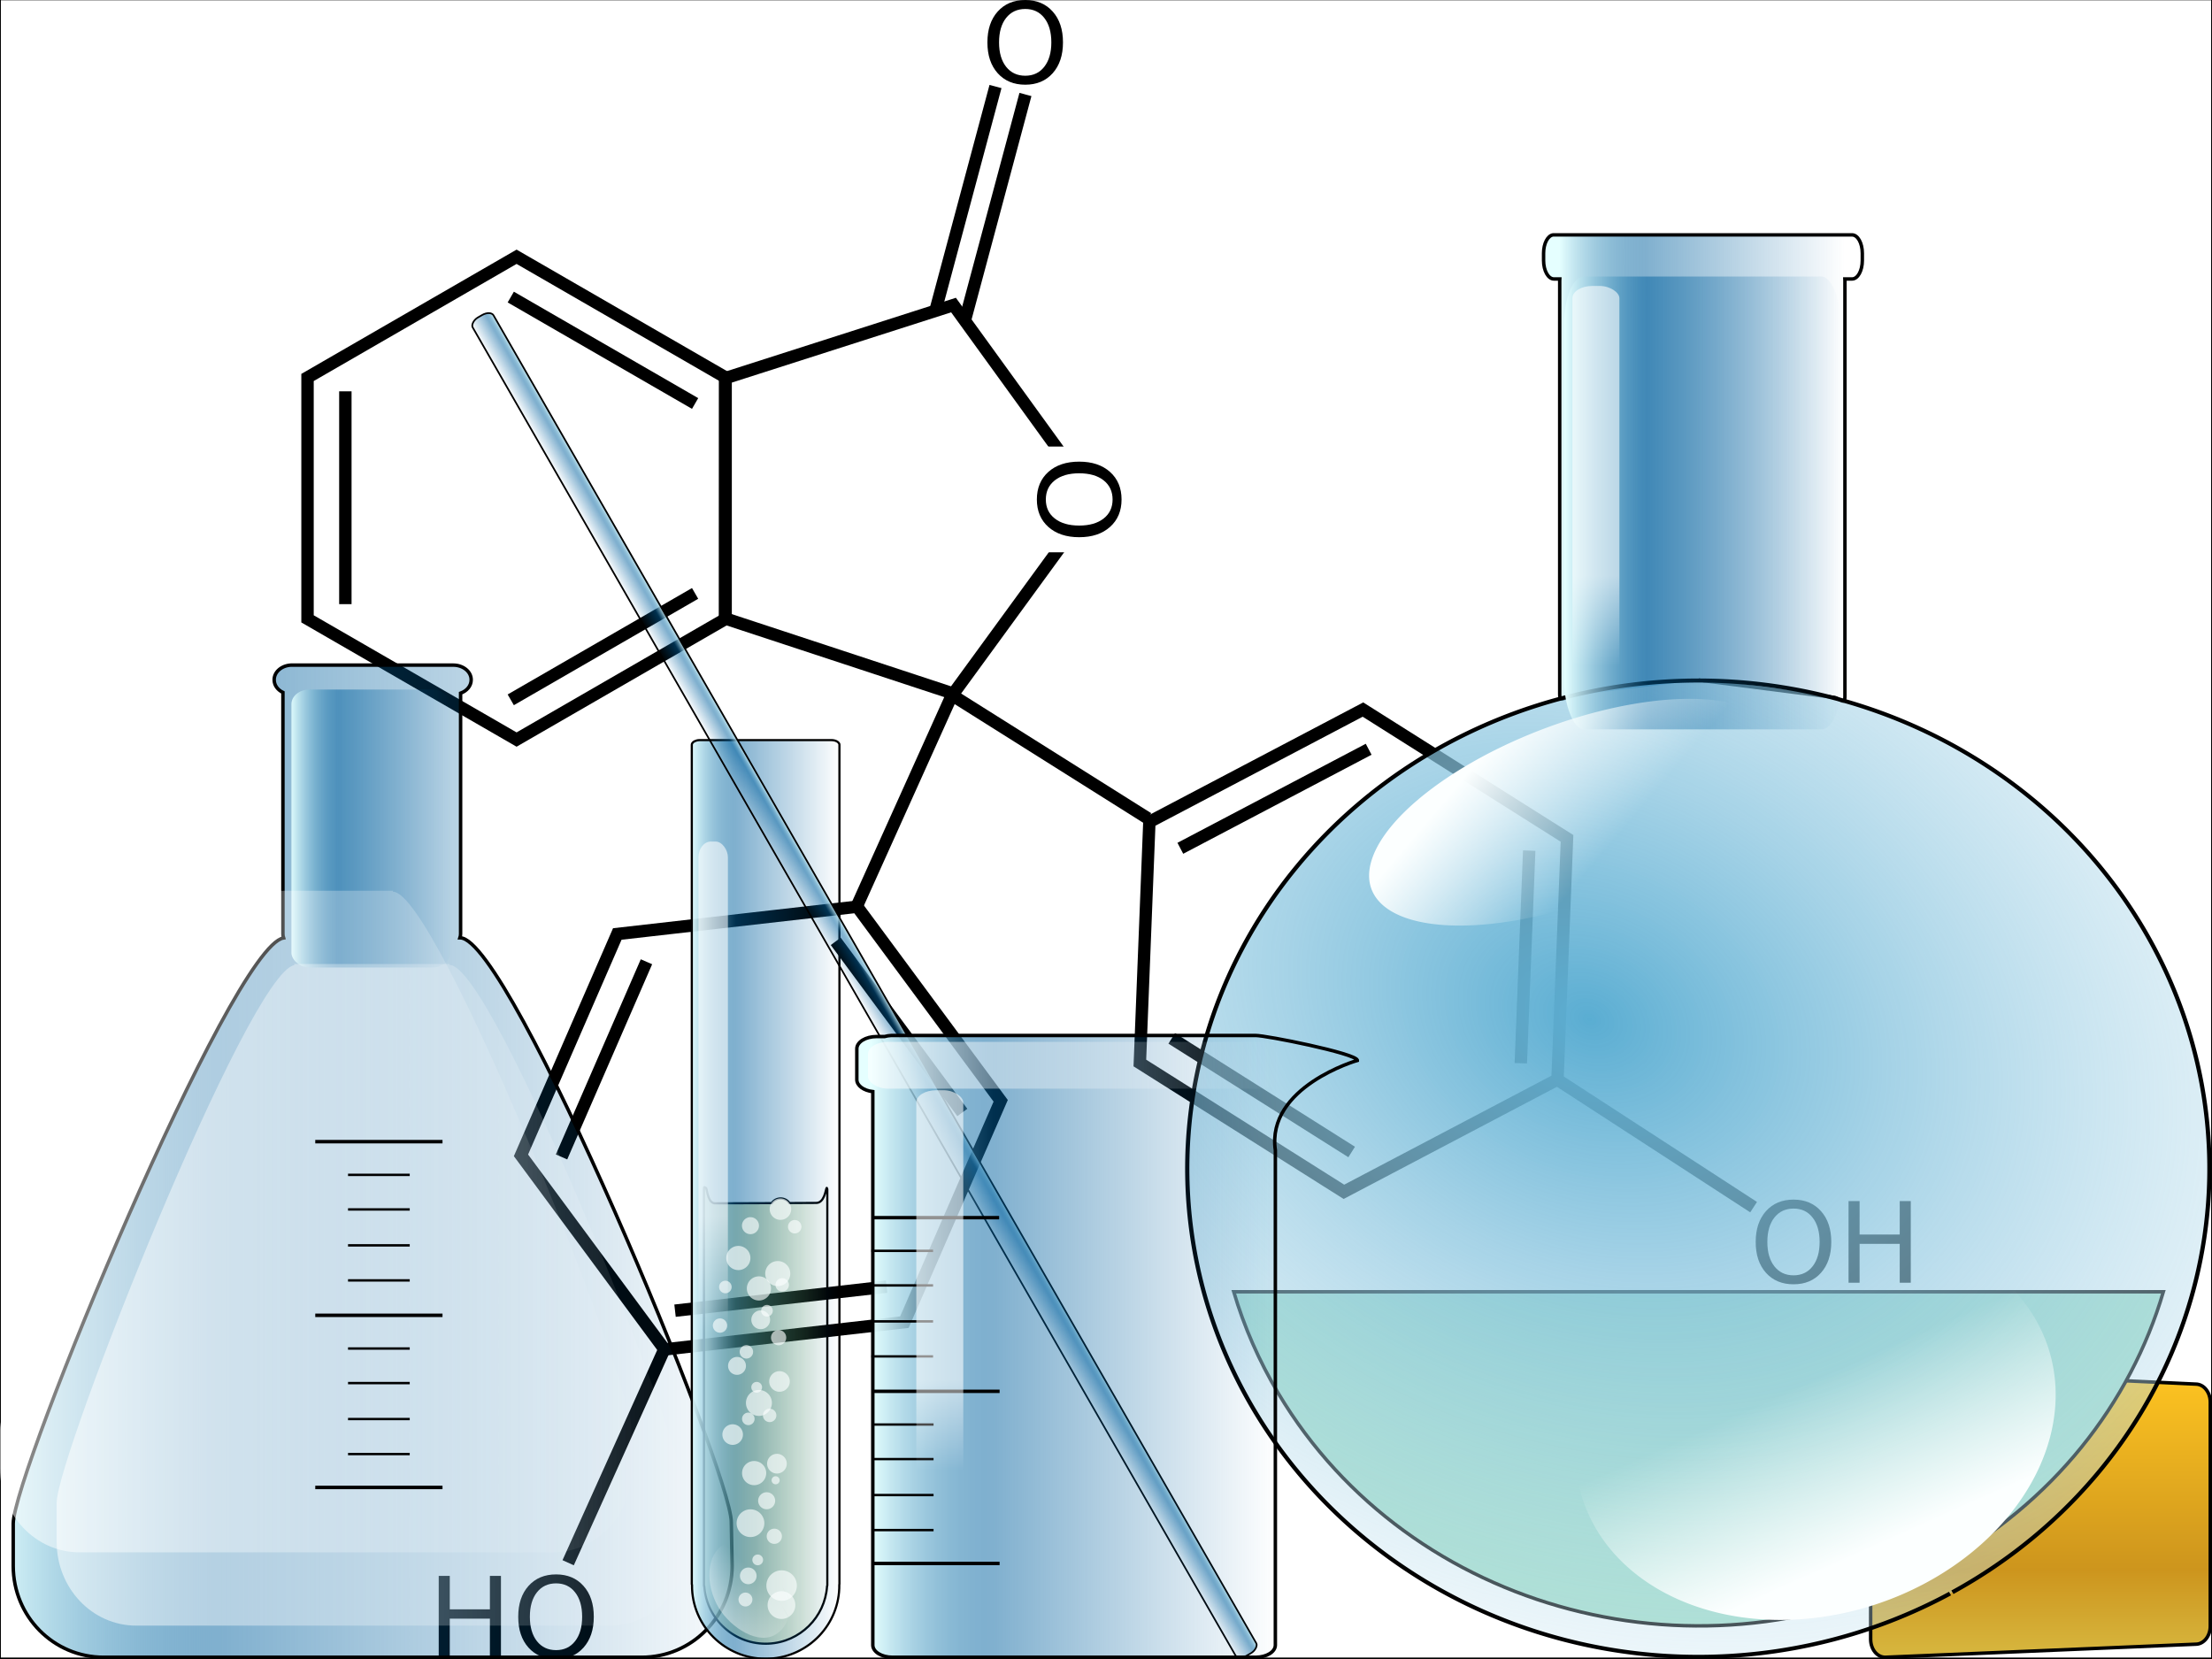 <?xml version="1.0" encoding="UTF-8" standalone="no"?>
<!-- Created with Inkscape (http://www.inkscape.org/) -->
<svg
   xmlns:dc="http://purl.org/dc/elements/1.1/"
   xmlns:cc="http://web.resource.org/cc/"
   xmlns:rdf="http://www.w3.org/1999/02/22-rdf-syntax-ns#"
   xmlns:svg="http://www.w3.org/2000/svg"
   xmlns="http://www.w3.org/2000/svg"
   xmlns:xlink="http://www.w3.org/1999/xlink"
   xmlns:sodipodi="http://sodipodi.sourceforge.net/DTD/sodipodi-0.dtd"
   xmlns:inkscape="http://www.inkscape.org/namespaces/inkscape"
   width="640px"
   height="480px"
   id="svg2174"
   sodipodi:version="0.32"
   inkscape:version="0.44.1"
   sodipodi:docbase="/home/william/Desktop"
   sodipodi:docname="lab-logo.svg">
  <rect width="100%" height="100%" fill="#333333" stroke="none"/>
  <defs
     id="defs2176">
    <linearGradient
       inkscape:collect="always"
       xlink:href="#linearGradient2235"
       id="linearGradient2548"
       gradientUnits="userSpaceOnUse"
       gradientTransform="matrix(1.356,0,0,0.176,-347.494,549.089)"
       x1="190.6"
       y1="398.425"
       x2="217.394"
       y2="397.242" />
    <linearGradient
       inkscape:collect="always"
       xlink:href="#linearGradient2235"
       id="linearGradient2546"
       gradientUnits="userSpaceOnUse"
       gradientTransform="matrix(1.071,0,0,1,-22.135,4)"
       x1="197.61"
       y1="398.015"
       x2="198.11"
       y2="452.05" />
    <linearGradient
       inkscape:collect="always"
       xlink:href="#linearGradient2188"
       id="linearGradient2544"
       gradientUnits="userSpaceOnUse"
       x1="186.526"
       y1="394.206"
       x2="255.662"
       y2="394.206" />
    <linearGradient
       id="linearGradient2205">
      <stop
         style="stop-color:#fdffc2;stop-opacity:0.583;"
         offset="0"
         id="stop2207" />
      <stop
         id="stop2213"
         offset="0.415"
         style="stop-color:#babf2d;stop-opacity:0.323;" />
      <stop
         style="stop-color:#e5ef07;stop-opacity:0;"
         offset="1"
         id="stop2209" />
    </linearGradient>
    <linearGradient
       inkscape:collect="always"
       xlink:href="#linearGradient2205"
       id="linearGradient2542"
       gradientUnits="userSpaceOnUse"
       x1="192.124"
       y1="493.876"
       x2="250.063"
       y2="493.876" />
    <linearGradient
       inkscape:collect="always"
       xlink:href="#linearGradient2235"
       id="linearGradient3366"
       gradientUnits="userSpaceOnUse"
       x1="79.735"
       y1="511.02"
       x2="199.959"
       y2="511.02"
       gradientTransform="translate(-22.188,1.585)" />
    <linearGradient
       inkscape:collect="always"
       xlink:href="#linearGradient2235"
       id="linearGradient3369"
       gradientUnits="userSpaceOnUse"
       gradientTransform="matrix(1.071,0,0,0.485,-140.213,410.64)"
       x1="197.61"
       y1="398.015"
       x2="198.11"
       y2="452.05" />
    <linearGradient
       inkscape:collect="always"
       xlink:href="#linearGradient2188"
       id="linearGradient3384"
       gradientUnits="userSpaceOnUse"
       gradientTransform="translate(-375.617,-131.545)"
       x1="434.55"
       y1="725.48"
       x2="552.039"
       y2="725.48" />
    <linearGradient
       id="linearGradient3471">
      <stop
         style="stop-color:#d7b73f;stop-opacity:1;"
         offset="0"
         id="stop3473" />
      <stop
         id="stop3479"
         offset="0.302"
         style="stop-color:#cd951d;stop-opacity:1;" />
      <stop
         style="stop-color:#ffc521;stop-opacity:1;"
         offset="1"
         id="stop3475" />
    </linearGradient>
    <linearGradient
       inkscape:collect="always"
       xlink:href="#linearGradient3471"
       id="linearGradient3482"
       gradientUnits="userSpaceOnUse"
       x1="461.201"
       y1="567.388"
       x2="543.615"
       y2="567.388"
       gradientTransform="matrix(0,-1.011,1,0,22.981,945.595)" />
    <linearGradient
       inkscape:collect="always"
       xlink:href="#linearGradient2188"
       id="linearGradient2696"
       gradientUnits="userSpaceOnUse"
       gradientTransform="matrix(1,0,0,1.49,0.356,-331.406)"
       x1="295.532"
       y1="498.369"
       x2="307.69"
       y2="498.369" />
    <linearGradient
       inkscape:collect="always"
       xlink:href="#linearGradient2235"
       id="linearGradient2694"
       gradientUnits="userSpaceOnUse"
       gradientTransform="matrix(0.312,0,0,1.035,236.011,364.92)"
       x1="197.61"
       y1="398.015"
       x2="198.11"
       y2="452.05" />
    <linearGradient
       inkscape:collect="always"
       xlink:href="#linearGradient2281"
       id="linearGradient2692"
       gradientUnits="userSpaceOnUse"
       x1="295.232"
       y1="929.975"
       x2="326.811"
       y2="929.975" />
    <linearGradient
       inkscape:collect="always"
       xlink:href="#linearGradient2188"
       id="linearGradient2318"
       x1="43.877"
       y1="511.125"
       x2="59.141"
       y2="511.125"
       gradientUnits="userSpaceOnUse"
       gradientTransform="matrix(0.488,5.880978e-8,-5.880978e-8,0.488,-150.614,166.4)" />
    <linearGradient
       inkscape:collect="always"
       xlink:href="#linearGradient2235"
       id="linearGradient3363"
       gradientUnits="userSpaceOnUse"
       gradientTransform="matrix(0.883,0,0,0.797,-21.947,172.414)"
       x1="427.418"
       y1="856.629"
       x2="650.302"
       y2="856.629" />
    <linearGradient
       inkscape:collect="always"
       xlink:href="#linearGradient2235"
       id="linearGradient3359"
       gradientUnits="userSpaceOnUse"
       gradientTransform="matrix(0.883,0,0,0.797,-5.557,193.611)"
       x1="427.418"
       y1="856.629"
       x2="650.302"
       y2="856.629" />
    <linearGradient
       inkscape:collect="always"
       xlink:href="#linearGradient2188"
       id="linearGradient3339"
       x1="446.5"
       y1="742.156"
       x2="493.5"
       y2="742.156"
       gradientUnits="userSpaceOnUse" />
    <linearGradient
       inkscape:collect="always"
       xlink:href="#linearGradient2188"
       id="linearGradient3304"
       gradientUnits="userSpaceOnUse"
       x1="427.418"
       y1="856.629"
       x2="650.302"
       y2="856.629"
       gradientTransform="matrix(1.005,0,0,0.868,-70.906,133.453)" />
    <linearGradient
       inkscape:collect="always"
       xlink:href="#linearGradient2281"
       id="linearGradient2532"
       gradientUnits="userSpaceOnUse"
       x1="604.763"
       y1="550.665"
       x2="599.245"
       y2="499.387" />
    <linearGradient
       id="linearGradient2235">
      <stop
         style="stop-color:#ffffff;stop-opacity:0.573;"
         offset="0"
         id="stop2237" />
      <stop
         style="stop-color:#ffffff;stop-opacity:0;"
         offset="1"
         id="stop2239" />
    </linearGradient>
    <linearGradient
       inkscape:collect="always"
       xlink:href="#linearGradient2235"
       id="linearGradient2530"
       gradientUnits="userSpaceOnUse"
       gradientTransform="matrix(1.071,0,0,0.485,268.098,68.922)"
       x1="197.61"
       y1="398.015"
       x2="198.11"
       y2="452.05" />
    <linearGradient
       id="linearGradient2281">
      <stop
         style="stop-color:#fcffff;stop-opacity:1;"
         offset="0"
         id="stop2283" />
      <stop
         style="stop-color:#fcffff;stop-opacity:0;"
         offset="1"
         id="stop2285" />
    </linearGradient>
    <linearGradient
       inkscape:collect="always"
       xlink:href="#linearGradient2281"
       id="linearGradient2528"
       gradientUnits="userSpaceOnUse"
       x1="454.785"
       y1="346.696"
       x2="476.51"
       y2="386.109" />
    <linearGradient
       inkscape:collect="always"
       xlink:href="#linearGradient2188"
       id="linearGradient2526"
       gradientUnits="userSpaceOnUse"
       gradientTransform="matrix(1,0,0,3.92,0,-899.927)"
       x1="477.924"
       y1="291.026"
       x2="558.135"
       y2="291.026" />
    <linearGradient
       id="linearGradient2275">
      <stop
         style="stop-color:#5aadd2;stop-opacity:1;"
         offset="0"
         id="stop2277" />
      <stop
         style="stop-color:#fcffff;stop-opacity:0;"
         offset="1"
         id="stop2279" />
    </linearGradient>
    <radialGradient
       inkscape:collect="always"
       xlink:href="#linearGradient2275"
       id="radialGradient2524"
       gradientUnits="userSpaceOnUse"
       gradientTransform="matrix(2.034,1.114,-0.891,1.626,-198.296,-814.793)"
       cx="516.527"
       cy="374.528"
       fx="516.527"
       fy="374.528"
       r="121.126" />
    <linearGradient
       id="linearGradient2188">
      <stop
         style="stop-color:#e5ffff;stop-opacity:1;"
         offset="0"
         id="stop2190" />
      <stop
         id="stop2196"
         offset="0.302"
         style="stop-color:#00609e;stop-opacity:0.498;" />
      <stop
         style="stop-color:#00609e;stop-opacity:0;"
         offset="1"
         id="stop2192" />
    </linearGradient>
    <linearGradient
       inkscape:collect="always"
       xlink:href="#linearGradient2188"
       id="linearGradient2522"
       gradientUnits="userSpaceOnUse"
       gradientTransform="matrix(0.548,0,0,0.732,235.176,43.719)"
       x1="440.597"
       y1="267.053"
       x2="591.161"
       y2="267.053" />
  </defs>
  <sodipodi:namedview
     id="base"
     pagecolor="#ffffff"
     bordercolor="#666666"
     borderopacity="1.0"
     inkscape:pageopacity="0.0"
     inkscape:pageshadow="2"
     inkscape:zoom="0.77472527"
     inkscape:cx="320"
     inkscape:cy="217.68509"
     inkscape:current-layer="layer1"
     inkscape:document-units="px"
     inkscape:window-width="1274"
     inkscape:window-height="948"
     inkscape:window-x="0"
     inkscape:window-y="27"
     showgrid="false"
     inkscape:grid-points="false"
     gridtolerance="50" />
  <g
     inkscape:groupmode="layer"
     id="layer2"
     inkscape:label="background"
     style="opacity:1"
     sodipodi:insensitive="true">
    <rect
       style="opacity:1;color:black;fill:white;fill-opacity:1;fill-rule:nonzero;stroke:black;stroke-width:0.5;stroke-linecap:butt;stroke-linejoin:miter;marker:none;marker-start:none;marker-mid:none;marker-end:none;stroke-miterlimit:4;stroke-dasharray:none;stroke-dashoffset:0;stroke-opacity:1;visibility:visible;display:inline;overflow:visible"
       id="rect5448"
       width="640"
       height="480"
       x="0"
       y="-0.17" />
    <g
       id="g5386"
       transform="matrix(0.675,0,0,0.675,68.883,-11.117)">
      <g
         id="g9083"
         transform="translate(1.913,91.68)">
        <path
           id="path1871"
           style="fill:none;fill-opacity:1;fill-rule:evenodd;stroke:black;stroke-width:5.226;stroke-linecap:square;stroke-miterlimit:4;stroke-dasharray:none;stroke-dashoffset:0;stroke-opacity:1"
           transform="matrix(1.017,0,0,1.017,-4.789,71.766)"
           d="M 120.208,167.183 L 32.099,116.313 L 32.099,14.573 L 120.208,-36.297 L 208.318,14.573 L 208.318,116.313 L 120.208,167.183 z " />
        <path
           id="path2758"
           style="fill:none;fill-opacity:0.75;fill-rule:evenodd;stroke:black;stroke-width:5.315;stroke-linecap:butt;stroke-linejoin:miter;stroke-miterlimit:4;stroke-dasharray:none;stroke-opacity:1"
           d="M 44.071,92.516 C 44.071,183.752 44.071,183.752 44.071,183.752" />
        <path
           id="path9848"
           style="fill:none;fill-opacity:0.75;fill-rule:evenodd;stroke:black;stroke-width:5.315;stroke-linecap:butt;stroke-linejoin:miter;stroke-miterlimit:4;stroke-dasharray:none;stroke-opacity:1"
           d="M 114.975,52.121 C 193.988,97.74 193.988,97.74 193.988,97.74" />
        <path
           id="path9850"
           style="fill:none;fill-opacity:0.75;fill-rule:evenodd;stroke:black;stroke-width:5.315;stroke-linecap:butt;stroke-linejoin:miter;stroke-miterlimit:4;stroke-dasharray:none;stroke-opacity:1"
           d="M 193.983,179.146 C 114.97,224.765 114.97,224.765 114.97,224.765" />
      </g>
      <path
         id="path1941"
         style="fill:none;fill-opacity:1;fill-rule:evenodd;stroke:black;stroke-width:5.315;stroke-linecap:square;stroke-linejoin:miter;stroke-miterlimit:4;stroke-dasharray:none;stroke-dashoffset:0;stroke-opacity:1"
         transform="matrix(0.957,-0.287,0.291,0.958,56.058,206.983)"
         d="M 208.879,174.055 L 124.496,115.114 L 154.477,16.648 L 257.388,14.733 L 291.01,112.016 L 208.879,174.055 z " />
      <path
         id="rect2830"
         d="M 207.877,-385.315 L 253.209,-385.315 L 253.209,-335.767 L 207.877,-335.767 L 207.877,-385.315 z "
         style="fill:white;fill-opacity:1;fill-rule:evenodd;stroke:none;stroke-width:7.087;stroke-linecap:square;stroke-linejoin:miter;stroke-miterlimit:4;stroke-dashoffset:0;stroke-opacity:1"
         transform="matrix(0,1,-1,0,0,0)" />
      <path
         id="text3717"
         d="M 230.567,-374.85 C 227.129,-374.849 224.395,-373.568 222.363,-371.006 C 220.348,-368.443 219.34,-364.951 219.34,-360.529 C 219.34,-356.123 220.348,-352.639 222.363,-350.076 C 224.395,-347.514 227.129,-346.232 230.567,-346.232 C 234.004,-346.232 236.723,-347.514 238.723,-350.076 C 240.738,-352.639 241.746,-356.123 241.746,-360.529 C 241.746,-364.951 240.738,-368.443 238.723,-371.006 C 236.723,-373.568 234.004,-374.849 230.567,-374.85 M 230.567,-378.693 C 235.473,-378.693 239.395,-377.045 242.332,-373.748 C 245.27,-370.467 246.738,-366.06 246.738,-360.529 C 246.738,-355.014 245.27,-350.607 242.332,-347.31 C 239.395,-344.029 235.473,-342.389 230.567,-342.389 C 225.645,-342.389 221.707,-344.029 218.754,-347.31 C 215.817,-350.592 214.348,-354.998 214.348,-360.529 C 214.348,-366.06 215.817,-370.467 218.754,-373.748 C 221.707,-377.045 225.645,-378.693 230.567,-378.693"
         style="font-size:48px;font-style:normal;font-variant:normal;font-weight:normal;font-stretch:normal;text-align:center;line-height:125%;writing-mode:lr-tb;text-anchor:middle;fill:black;fill-opacity:1;stroke:none;stroke-width:1px;stroke-linecap:butt;stroke-linejoin:miter;stroke-opacity:1;font-family:Bitstream Vera Sans"
         transform="matrix(0,1,-1,0,0,0)" />
      <g
         id="g10020"
         transform="translate(1.913,91.68)">
        <path
           id="path5512"
           style="fill:none;fill-opacity:0.75;fill-rule:evenodd;stroke:black;stroke-width:5.315;stroke-linecap:butt;stroke-linejoin:miter;stroke-miterlimit:4;stroke-dasharray:none;stroke-opacity:1"
           d="M 322.747,-38.126 L 297.019,57.894" />
        <path
           id="path6399"
           style="fill:none;fill-opacity:0.75;fill-rule:evenodd;stroke:black;stroke-width:5.315;stroke-linecap:butt;stroke-linejoin:miter;stroke-miterlimit:4;stroke-dasharray:none;stroke-opacity:1"
           d="M 335.58,-34.71 L 309.852,61.31" />
      </g>
      <path
         id="text6409"
         d="M 337.412,20.315 C 333.975,20.315 331.24,21.596 329.209,24.159 C 327.193,26.721 326.186,30.213 326.186,34.635 C 326.186,39.042 327.193,42.526 329.209,45.088 C 331.24,47.651 333.975,48.932 337.412,48.932 C 340.85,48.932 343.568,47.651 345.568,45.088 C 347.584,42.526 348.592,39.042 348.592,34.635 C 348.592,30.213 347.584,26.721 345.568,24.159 C 343.568,21.596 340.85,20.315 337.412,20.315 M 337.412,16.471 C 342.318,16.471 346.24,18.12 349.178,21.416 C 352.115,24.698 353.584,29.104 353.584,34.635 C 353.584,40.151 352.115,44.557 349.178,47.854 C 346.24,51.135 342.318,52.776 337.412,52.776 C 332.49,52.776 328.553,51.135 325.6,47.854 C 322.662,44.573 321.193,40.167 321.193,34.635 C 321.193,29.104 322.662,24.698 325.6,21.416 C 328.553,18.12 332.49,16.471 337.412,16.471"
         style="font-size:48px;font-style:normal;font-variant:normal;font-weight:normal;font-stretch:normal;text-align:center;line-height:125%;writing-mode:lr-tb;text-anchor:middle;fill:black;fill-opacity:1;stroke:none;stroke-width:1px;stroke-linecap:butt;stroke-linejoin:miter;stroke-opacity:1;font-family:Bitstream Vera Sans" />
      <g
         id="g9996"
         transform="matrix(0.917,0.399,-0.399,0.917,171.551,326.294)">
        <path
           id="path9998"
           style="fill:none;fill-opacity:1;fill-rule:evenodd;stroke:black;stroke-width:5.226;stroke-linecap:square;stroke-miterlimit:4;stroke-dasharray:none;stroke-dashoffset:0;stroke-opacity:1"
           transform="matrix(1.017,0,0,1.017,-4.789,71.766)"
           d="M 120.208,167.183 L 32.099,116.313 L 32.099,14.573 L 120.208,-36.297 L 208.318,14.573 L 208.318,116.313 L 120.208,167.183 z " />
        <path
           id="path10000"
           style="fill:none;fill-opacity:0.75;fill-rule:evenodd;stroke:black;stroke-width:5.315;stroke-linecap:butt;stroke-linejoin:miter;stroke-miterlimit:4;stroke-dasharray:none;stroke-opacity:1"
           d="M 44.071,92.516 C 44.071,183.752 44.071,183.752 44.071,183.752" />
        <path
           id="path10002"
           style="fill:none;fill-opacity:0.75;fill-rule:evenodd;stroke:black;stroke-width:5.315;stroke-linecap:butt;stroke-linejoin:miter;stroke-miterlimit:4;stroke-dasharray:none;stroke-opacity:1"
           d="M 114.975,52.121 C 193.988,97.74 193.988,97.74 193.988,97.74" />
        <path
           id="path10004"
           style="fill:none;fill-opacity:0.75;fill-rule:evenodd;stroke:black;stroke-width:5.315;stroke-linecap:butt;stroke-linejoin:miter;stroke-miterlimit:4;stroke-dasharray:none;stroke-opacity:1"
           d="M 193.983,179.146 C 114.97,224.765 114.97,224.765 114.97,224.765" />
      </g>
      <path
         id="path10008"
         style="fill:none;fill-opacity:0.75;fill-rule:evenodd;stroke:black;stroke-width:5.315;stroke-linecap:butt;stroke-linejoin:miter;stroke-miterlimit:4;stroke-dasharray:none;stroke-opacity:1"
         d="M 265.484,404.32 L 306.32,313.689" />
      <path
         id="path10018"
         style="fill:none;fill-opacity:0.75;fill-rule:evenodd;stroke:black;stroke-width:5.315;stroke-linecap:butt;stroke-linejoin:miter;stroke-miterlimit:4;stroke-dasharray:none;stroke-opacity:1"
         d="M 305.839,314.312 L 389.969,367.261" />
      <path
         id="path10028"
         style="fill:none;fill-opacity:0.75;fill-rule:evenodd;stroke:black;stroke-width:5.315;stroke-linecap:butt;stroke-linejoin:miter;stroke-miterlimit:4;stroke-dasharray:none;stroke-opacity:1"
         d="M 141.484,686.32 L 182.32,595.689" />
      <path
         id="text10038"
         d="M 86.004,691.951 L 90.738,691.951 L 90.738,706.295 L 107.941,706.295 L 107.941,691.951 L 112.676,691.951 L 112.676,726.944 L 107.941,726.944 L 107.941,710.28 L 90.738,710.28 L 90.738,726.944 L 86.004,726.944 L 86.004,691.951 M 136.301,695.162 C 132.863,695.162 130.129,696.444 128.098,699.006 C 126.082,701.569 125.074,705.061 125.074,709.483 C 125.074,713.889 126.082,717.373 128.098,719.936 C 130.129,722.498 132.863,723.78 136.301,723.78 C 139.738,723.78 142.457,722.498 144.457,719.936 C 146.472,717.373 147.48,713.889 147.48,709.483 C 147.48,705.061 146.472,701.569 144.457,699.006 C 142.457,696.444 139.738,695.162 136.301,695.162 M 136.301,691.319 C 141.207,691.319 145.129,692.967 148.066,696.264 C 151.004,699.545 152.472,703.951 152.473,709.483 C 152.472,714.998 151.004,719.405 148.066,722.701 C 145.129,725.983 141.207,727.623 136.301,727.623 C 131.379,727.623 127.441,725.983 124.488,722.701 C 121.551,719.42 120.082,715.014 120.082,709.483 C 120.082,703.951 121.551,699.545 124.488,696.264 C 127.441,692.967 131.379,691.319 136.301,691.319"
         style="font-size:48px;font-style:normal;font-variant:normal;font-weight:normal;font-stretch:normal;text-align:center;line-height:125%;writing-mode:lr-tb;text-anchor:middle;fill:black;fill-opacity:1;stroke:none;stroke-width:1px;stroke-linecap:butt;stroke-linejoin:miter;stroke-opacity:1;font-family:Bitstream Vera Sans" />
      <g
         id="g10076"
         transform="matrix(0.152,-0.988,0.988,0.152,5.022,814.572)">
        <g
           id="g10042"
           transform="matrix(0.917,0.399,-0.399,0.917,405.638,234.613)">
          <path
             id="path10044"
             style="fill:none;fill-opacity:1;fill-rule:evenodd;stroke:black;stroke-width:5.226;stroke-linecap:square;stroke-miterlimit:4;stroke-dasharray:none;stroke-dashoffset:0;stroke-opacity:1"
             transform="matrix(1.017,0,0,1.017,-4.789,71.766)"
             d="M 120.208,167.183 L 32.099,116.313 L 32.099,14.573 L 120.208,-36.297 L 208.318,14.573 L 208.318,116.313 L 120.208,167.183 z " />
          <path
             id="path10046"
             style="fill:none;fill-opacity:0.75;fill-rule:evenodd;stroke:black;stroke-width:5.315;stroke-linecap:butt;stroke-linejoin:miter;stroke-miterlimit:4;stroke-dasharray:none;stroke-opacity:1"
             d="M 44.071,92.516 C 44.071,183.752 44.071,183.752 44.071,183.752" />
          <path
             id="path10048"
             style="fill:none;fill-opacity:0.75;fill-rule:evenodd;stroke:black;stroke-width:5.315;stroke-linecap:butt;stroke-linejoin:miter;stroke-miterlimit:4;stroke-dasharray:none;stroke-opacity:1"
             d="M 114.975,52.121 C 193.988,97.74 193.988,97.74 193.988,97.74" />
          <path
             id="path10050"
             style="fill:none;fill-opacity:0.75;fill-rule:evenodd;stroke:black;stroke-width:5.315;stroke-linecap:butt;stroke-linejoin:miter;stroke-miterlimit:4;stroke-dasharray:none;stroke-opacity:1"
             d="M 193.983,179.146 C 114.97,224.765 114.97,224.765 114.97,224.765" />
        </g>
        <path
           id="path10052"
           style="fill:none;fill-opacity:0.75;fill-rule:evenodd;stroke:black;stroke-width:5.315;stroke-linecap:butt;stroke-linejoin:miter;stroke-miterlimit:4;stroke-dasharray:none;stroke-opacity:1"
           d="M 375.571,594.64 L 416.407,504.009" />
      </g>
      <path
         id="text10054"
         d="M 666.731,534.507 C 663.294,534.507 660.56,535.788 658.528,538.35 C 656.513,540.913 655.505,544.405 655.505,548.827 C 655.505,553.233 656.513,556.718 658.528,559.28 C 660.56,561.843 663.294,563.124 666.731,563.124 C 670.169,563.124 672.888,561.843 674.888,559.28 C 676.903,556.718 677.911,553.233 677.911,548.827 C 677.911,544.405 676.903,540.913 674.888,538.35 C 672.888,535.788 670.169,534.507 666.731,534.507 M 666.731,530.663 C 671.638,530.663 675.56,532.311 678.497,535.608 C 681.435,538.89 682.903,543.296 682.903,548.827 C 682.903,554.343 681.435,558.749 678.497,562.046 C 675.56,565.327 671.638,566.968 666.731,566.968 C 661.81,566.968 657.872,565.327 654.919,562.046 C 651.981,558.765 650.513,554.358 650.513,548.827 C 650.513,543.296 651.981,538.89 654.919,535.608 C 657.872,532.311 661.81,530.663 666.731,530.663 M 690.31,531.296 L 695.044,531.296 L 695.044,545.64 L 712.247,545.64 L 712.247,531.296 L 716.981,531.296 L 716.981,566.288 L 712.247,566.288 L 712.247,549.624 L 695.044,549.624 L 695.044,566.288 L 690.31,566.288 L 690.31,531.296"
         style="font-size:48px;font-style:normal;font-variant:normal;font-weight:normal;font-stretch:normal;text-align:center;line-height:125%;writing-mode:lr-tb;text-anchor:middle;fill:black;fill-opacity:1;stroke:none;stroke-width:1px;stroke-linecap:butt;stroke-linejoin:miter;stroke-opacity:1;font-family:Bitstream Vera Sans" />
    </g>
  </g>
  <g
     id="layer1"
     inkscape:label="Layer 1"
     inkscape:groupmode="layer">
    <path
       style="opacity:1;fill:url(#linearGradient3482);fill-opacity:1;fill-rule:nonzero;stroke:black;stroke-width:1;stroke-linecap:butt;stroke-opacity:1"
       d="M 541.237,474.273 C 541.237,477.169 543.116,479.5 545.45,479.5 L 635.288,475.719 C 637.621,475.719 639.5,473.388 639.5,470.492 L 639.5,405.692 C 639.5,402.796 637.621,400.465 635.288,400.465 L 545.45,396.212 C 543.116,396.212 541.237,398.543 541.237,401.439 L 541.237,474.273 z "
       id="rect3469"
       sodipodi:nodetypes="ccccccccc" />
    <g
       id="g2512"
       transform="translate(-25.385,-95.375)">
      <path
         id="path2352"
         d="M 382.344,469.125 C 385.326,479.204 389.631,489.109 395.312,498.625 C 433.272,562.201 518.51,584.599 585.594,548.625 L 586.25,548.281 C 619.356,530.305 641.779,501.421 651.312,469.125 L 382.344,469.125 z "
         style="fill:#a5dfc9;fill-opacity:1;fill-rule:nonzero;stroke:black;stroke-linecap:butt;stroke-opacity:1" />
      <g
         id="g2339">
        <path
           style="fill:url(#linearGradient2522);fill-opacity:1;fill-rule:nonzero;stroke:black;stroke-linecap:butt;stroke-opacity:1"
           d="M 516.826,292.139 L 555.781,297.125 C 557.521,297.125 559.18,299.805 559.18,296.857 L 559.18,176.595 C 559.18,176.418 559.167,176.265 559.158,176.092 L 561.238,176.092 C 562.886,176.092 564.211,173.712 564.211,170.765 L 564.211,168.638 C 564.211,165.691 562.886,163.333 561.238,163.333 L 474.986,163.333 C 474.909,163.333 474.811,163.323 474.735,163.333 C 473.196,163.541 471.991,165.829 471.991,168.638 L 471.991,170.765 C 471.991,173.712 473.339,176.092 474.986,176.092 L 476.678,176.092 C 476.669,176.264 476.656,176.419 476.656,176.595 L 476.656,296.192 C 476.656,299.139 478.337,296.725 480.078,296.725"
           id="rect2236"
           sodipodi:nodetypes="cccccccccccccccccc" />
        <path
           sodipodi:type="arc"
           style="fill:url(#radialGradient2524);fill-opacity:1;fill-rule:nonzero;stroke:black;stroke-linecap:butt;stroke-opacity:1"
           id="path2270"
           sodipodi:cx="544.26788"
           sodipodi:cy="406.52435"
           sodipodi:rx="120.6143"
           sodipodi:ry="120.6143"
           d="M 603.667,511.498 A 120.614,120.614 0 1 1 604.229,511.178"
           sodipodi:start="1.055867"
           sodipodi:end="7.333688"
           transform="matrix(1.226,0,0,1.171,-150.504,-42.526)"
           sodipodi:open="true" />
        <rect
           style="fill:url(#linearGradient2526);fill-opacity:1;fill-rule:nonzero;stroke:none;stroke-linecap:butt;stroke-opacity:1"
           id="rect2329"
           width="80.211"
           height="131.011"
           x="477.924"
           y="175.388"
           rx="5.731"
           ry="13.828" />
        <path
           sodipodi:type="arc"
           style="fill:url(#linearGradient2528);fill-opacity:1;fill-rule:nonzero;stroke:none;stroke-linecap:butt;stroke-opacity:1"
           id="path2291"
           sodipodi:cx="518.20715"
           sodipodi:cy="347.05249"
           sodipodi:rx="62.808842"
           sodipodi:ry="25.726597"
           d="M 549.139,369.443 A 62.809,25.727 0 1 1 549.432,369.375"
           sodipodi:start="1.055867"
           sodipodi:end="7.333688"
           sodipodi:open="true"
           transform="matrix(0.935,-0.355,0.355,0.935,-126.882,189.91)" />
        <rect
           style="fill:url(#linearGradient2530);fill-opacity:1;fill-rule:nonzero;stroke:none;stroke-linecap:butt;stroke-opacity:1"
           id="rect2301"
           width="13.584"
           height="146.1"
           x="480.343"
           y="178.112"
           rx="5.731"
           ry="3.527" />
        <path
           sodipodi:type="arc"
           style="fill:url(#linearGradient2532);fill-opacity:1;fill-rule:nonzero;stroke:none;stroke-linecap:butt;stroke-opacity:1"
           id="path2314"
           sodipodi:cx="580.86157"
           sodipodi:cy="513.27716"
           sodipodi:rx="70.783569"
           sodipodi:ry="55.145088"
           d="M 615.721,561.271 A 70.784,55.145 0 1 1 616.051,561.125"
           sodipodi:start="1.055867"
           sodipodi:end="7.333688"
           sodipodi:open="true"
           transform="matrix(0.952,-0.308,0.308,0.952,-160.47,197.546)" />
      </g>
    </g>
    <g
       id="g3451"
       transform="translate(-362.673,-502.438)">
      <path
         id="rect3293"
         d="M 446.844,694.875 C 444.135,695.014 442,696.851 442,699.094 L 442,699.156 C 442,700.706 443.009,702.05 444.531,702.781 L 444.531,772.656 C 444.531,773.057 444.591,773.446 444.719,773.812 C 429.519,776.385 366.5,928.727 366.5,943.25 L 366.5,955.5 C 366.5,970.147 378.188,981.938 392.688,981.938 L 548.312,981.938 C 562.812,981.938 574.5,970.147 574.5,955.5 L 574.25,942.812 C 574.25,928.166 510.312,773.781 495.812,773.781 L 495.75,773.781 C 495.872,773.422 495.938,773.048 495.938,772.656 L 495.938,703 C 497.749,702.346 499,700.879 499,699.156 L 499,699.094 C 499,696.76 496.678,694.875 493.812,694.875 L 491.156,694.875 L 448.969,694.875 L 447.188,694.875 C 447.076,694.875 446.954,694.869 446.844,694.875 z "
         style="fill:url(#linearGradient3304);fill-opacity:1;fill-rule:nonzero;stroke:black;stroke-linecap:butt;stroke-opacity:1" />
      <rect
         ry="4.212"
         rx="5.172"
         y="701.95"
         x="447"
         height="80.412"
         width="46"
         id="rect3331"
         style="fill:url(#linearGradient3339);fill-opacity:1;fill-rule:nonzero;stroke:none;stroke-linecap:butt;stroke-opacity:1" />
      <path
         id="path3352"
         d="M 447.75,781.362 C 447.773,781.462 447.812,781.574 447.844,781.671 C 434.479,784.033 379.063,923.911 379.062,937.248 L 379.062,948.498 C 379.062,961.948 389.344,972.781 402.094,972.781 L 538.938,972.781 C 551.687,972.781 561.969,961.948 561.969,948.498 L 561.75,936.871 C 561.75,923.42 505.531,781.637 492.781,781.637 L 492.719,781.637 C 492.75,781.542 492.79,781.459 492.812,781.362 L 447.75,781.362 z "
         style="fill:url(#linearGradient3359);fill-opacity:1;fill-rule:nonzero;stroke:none;stroke-linecap:butt;stroke-opacity:1" />
      <path
         id="path3361"
         d="M 431.361,760.165 C 431.383,760.265 431.422,760.377 431.454,760.474 C 418.089,762.836 362.673,902.715 362.673,916.051 L 362.673,927.301 C 362.673,940.752 372.955,951.584 385.704,951.584 L 522.548,951.584 C 535.298,951.584 545.579,940.752 545.579,927.301 L 545.361,915.674 C 545.361,902.224 489.141,760.44 476.392,760.44 L 476.329,760.44 C 476.36,760.345 476.401,760.263 476.423,760.165 L 431.361,760.165 z "
         style="fill:url(#linearGradient3363);fill-opacity:1;fill-rule:nonzero;stroke:none;stroke-linecap:butt;stroke-opacity:1" />
      <g
         id="g3438">
        <path
           style="fill:none;fill-opacity:0.75;fill-rule:evenodd;stroke:black;stroke-width:1px;stroke-linecap:butt;stroke-linejoin:miter;stroke-opacity:1"
           d="M 453.888,883.004 C 490.702,883.004 490.702,883.004 490.702,883.004"
           id="path3388" />
        <path
           style="fill:none;fill-opacity:0.75;fill-rule:evenodd;stroke:black;stroke-width:1px;stroke-linecap:butt;stroke-linejoin:miter;stroke-opacity:1"
           d="M 453.888,932.804 C 490.702,932.804 490.702,932.804 490.702,932.804"
           id="path3390" />
        <path
           style="fill:none;fill-opacity:0.75;fill-rule:evenodd;stroke:black;stroke-width:0.696px;stroke-linecap:butt;stroke-linejoin:miter;stroke-opacity:1"
           d="M 463.367,923.147 C 481.223,923.147 481.223,923.147 481.223,923.147"
           id="path3392" />
        <path
           style="fill:none;fill-opacity:0.75;fill-rule:evenodd;stroke:black;stroke-width:0.696px;stroke-linecap:butt;stroke-linejoin:miter;stroke-opacity:1"
           d="M 463.367,913.012 C 481.223,913.012 481.223,913.012 481.223,913.012"
           id="path3394" />
        <path
           style="fill:none;fill-opacity:0.75;fill-rule:evenodd;stroke:black;stroke-width:0.696px;stroke-linecap:butt;stroke-linejoin:miter;stroke-opacity:1"
           d="M 463.367,902.611 C 481.223,902.611 481.223,902.611 481.223,902.611"
           id="path3396" />
        <path
           style="fill:none;fill-opacity:0.75;fill-rule:evenodd;stroke:black;stroke-width:0.696px;stroke-linecap:butt;stroke-linejoin:miter;stroke-opacity:1"
           d="M 463.367,892.611 C 481.223,892.611 481.223,892.611 481.223,892.611"
           id="path3398" />
        <path
           style="fill:none;fill-opacity:0.75;fill-rule:evenodd;stroke:black;stroke-width:1px;stroke-linecap:butt;stroke-linejoin:miter;stroke-opacity:1"
           d="M 453.888,832.755 C 490.702,832.755 490.702,832.755 490.702,832.755"
           id="path3400" />
        <path
           style="fill:none;fill-opacity:0.75;fill-rule:evenodd;stroke:black;stroke-width:0.696px;stroke-linecap:butt;stroke-linejoin:miter;stroke-opacity:1"
           d="M 463.367,872.899 C 481.223,872.899 481.223,872.899 481.223,872.899"
           id="path3402" />
        <path
           style="fill:none;fill-opacity:0.75;fill-rule:evenodd;stroke:black;stroke-width:0.696px;stroke-linecap:butt;stroke-linejoin:miter;stroke-opacity:1"
           d="M 463.367,862.763 C 481.223,862.763 481.223,862.763 481.223,862.763"
           id="path3404" />
        <path
           style="fill:none;fill-opacity:0.75;fill-rule:evenodd;stroke:black;stroke-width:0.696px;stroke-linecap:butt;stroke-linejoin:miter;stroke-opacity:1"
           d="M 463.367,852.362 C 481.223,852.362 481.223,852.362 481.223,852.362"
           id="path3406" />
        <path
           style="fill:none;fill-opacity:0.75;fill-rule:evenodd;stroke:black;stroke-width:0.696px;stroke-linecap:butt;stroke-linejoin:miter;stroke-opacity:1"
           d="M 463.367,842.362 C 481.223,842.362 481.223,842.362 481.223,842.362"
           id="path3408" />
      </g>
    </g>
    <g
       id="g2474"
       transform="matrix(0.627,0,0,0.627,82.892,99.866)">
      <path
         id="path2198"
         d="M 192.812,388.531 C 192.811,388.533 192.814,388.561 192.812,388.562 C 192.811,388.564 192.782,388.561 192.781,388.562 C 192.78,388.567 192.782,388.589 192.781,388.594 C 192.78,388.608 192.781,388.643 192.781,388.656 C 192.781,388.66 192.782,388.685 192.781,388.688 C 192.779,388.688 192.753,388.689 192.75,388.688 C 192.748,388.687 192.721,388.687 192.719,388.688 C 192.716,388.691 192.69,388.714 192.688,388.719 C 192.619,388.887 192.635,389.47 192.625,389.594 C 192.625,389.601 192.625,389.617 192.625,389.625 C 192.625,389.641 192.625,389.673 192.625,389.688 L 192.625,572.125 C 192.625,572.144 192.624,572.168 192.625,572.188 C 192.63,572.273 192.635,572.386 192.656,572.469 C 192.658,572.473 192.655,572.496 192.656,572.5 C 192.658,572.504 192.686,572.527 192.688,572.531 C 192.709,572.57 192.733,572.617 192.75,572.656 C 192.75,572.661 192.75,572.682 192.75,572.688 C 192.75,572.69 192.751,572.716 192.75,572.719 C 192.751,572.721 192.749,572.747 192.75,572.75 C 192.752,572.753 192.779,572.747 192.781,572.75 C 192.783,572.753 192.78,572.779 192.781,572.781 C 193.845,588.128 206.993,599.912 222.438,599.188 C 236.996,598.504 248.484,586.954 249.438,572.75 C 249.437,572.747 249.438,572.722 249.438,572.719 C 249.438,572.714 249.438,572.693 249.438,572.688 C 249.443,572.682 249.463,572.662 249.469,572.656 C 249.49,572.603 249.516,572.524 249.531,572.469 C 249.552,572.386 249.557,572.273 249.562,572.188 C 249.563,572.168 249.562,572.144 249.562,572.125 L 249.562,389.688 C 249.562,389.673 249.562,389.641 249.562,389.625 C 249.562,389.617 249.563,389.601 249.562,389.594 C 249.545,389.385 249.481,389.158 249.375,388.969 C 249.367,388.955 249.351,388.947 249.344,388.938 C 249.342,388.936 249.346,388.908 249.344,388.906 C 249.342,388.905 249.314,388.907 249.312,388.906 C 249.311,388.906 249.283,388.906 249.281,388.906 C 249.276,388.91 249.256,388.931 249.25,388.938 C 249.246,388.942 249.223,388.963 249.219,388.969 C 248.784,389.734 248.204,396.019 244.25,395.812 L 232.094,395.875 C 231.154,394.51 229.556,393.667 227.781,393.75 C 226.159,393.826 224.752,394.657 223.906,395.906 L 198.094,396 C 194.552,396.377 194.122,390.141 193.688,389.094 C 193.68,389.078 193.663,389.044 193.656,389.031 C 193.645,389.014 193.636,388.979 193.625,388.969 C 193.308,388.731 193.091,388.615 192.969,388.562 C 192.95,388.555 192.921,388.535 192.906,388.531 C 192.902,388.53 192.879,388.532 192.875,388.531 C 192.871,388.531 192.847,388.531 192.844,388.531 C 192.841,388.532 192.815,388.53 192.812,388.531 z "
         style="fill:url(#linearGradient2542);fill-opacity:1;fill-rule:nonzero;stroke:black;stroke-linecap:butt;stroke-opacity:1" />
      <g
         id="g2347">
        <path
           style="fill:url(#linearGradient2544);fill-opacity:1;fill-rule:nonzero;stroke:black;stroke-linecap:butt;stroke-opacity:1"
           d="M 190.531,182.25 C 188.887,182.3 187.519,183.014 187.125,183.938 C 187.1,184 187.079,184.092 187.062,184.156 C 187.043,184.239 187.035,184.352 187.031,184.438 C 187.031,184.447 187.031,184.459 187.031,184.469 L 187.031,571.5 C 187.031,571.577 187.019,571.675 187.031,571.75 C 187.044,571.815 187.072,571.905 187.094,571.969 C 187.097,571.978 187.122,571.991 187.125,572 C 187.125,572.01 187.125,572.021 187.125,572.031 C 187.129,572.04 187.121,572.054 187.125,572.062 C 187.119,572.699 187.126,573.356 187.156,574 C 188.036,592.616 203.975,606.999 222.719,606.125 C 241.076,605.269 255.339,590.083 255.094,571.969 C 255.1,571.951 255.088,571.925 255.094,571.906 C 255.107,571.861 255.147,571.797 255.156,571.75 C 255.169,571.675 255.156,571.577 255.156,571.5 L 255.156,184.469 C 255.156,184.459 255.156,184.447 255.156,184.438 C 255.153,184.352 255.144,184.239 255.125,184.156 C 255.109,184.092 255.088,184 255.062,183.938 C 254.653,182.979 253.198,182.25 251.469,182.25 L 190.719,182.25 C 190.655,182.25 190.594,182.248 190.531,182.25 z "
           id="rect1306" />
        <rect
           style="fill:url(#linearGradient2546);fill-opacity:1;fill-rule:nonzero;stroke:none;stroke-linecap:butt;stroke-opacity:1"
           id="rect2233"
           width="13.584"
           height="301.128"
           x="190.11"
           y="229.053"
           rx="5.731"
           ry="7.27" />
        <rect
           style="fill:url(#linearGradient2548);fill-opacity:1;fill-rule:nonzero;stroke:none;stroke-linecap:butt;stroke-opacity:1"
           id="rect2243"
           width="33.507"
           height="47.963"
           x="-78.802"
           y="588.604"
           rx="16.754"
           ry="23.981"
           transform="matrix(0.918,-0.397,0.442,0.897,0,0)" />
      </g>
      <path
         transform="translate(1.28,-33.276)"
         sodipodi:open="true"
         sodipodi:end="12.503769"
         sodipodi:start="6.2362823"
         d="M 224.216,566.368 A 3.923,3.923 0 1 1 224.213,566.306"
         sodipodi:ry="3.9228237"
         sodipodi:rx="3.9228237"
         sodipodi:cy="566.55145"
         sodipodi:cx="220.29752"
         id="path2247"
         style="fill:#fcffff;fill-opacity:0.635;fill-rule:nonzero;stroke:none;stroke-linecap:butt;stroke-opacity:1"
         sodipodi:type="arc" />
      <path
         transform="translate(1.28,-33.276)"
         sodipodi:open="true"
         sodipodi:end="12.503769"
         sodipodi:start="6.2362823"
         d="M 220.085,553.489 A 5.575,5.575 0 1 1 220.08,553.402"
         sodipodi:ry="5.5745387"
         sodipodi:rx="5.5745387"
         sodipodi:cy="553.75067"
         sodipodi:cx="214.51651"
         id="path2249"
         style="fill:#fcffff;fill-opacity:0.635;fill-rule:nonzero;stroke:none;stroke-linecap:butt;stroke-opacity:1"
         sodipodi:type="arc" />
      <path
         transform="translate(-0.372,-34.515)"
         sodipodi:open="true"
         sodipodi:end="12.503769"
         sodipodi:start="6.2362823"
         d="M 231.235,550.441 A 4.542,4.542 0 1 1 231.231,550.37"
         sodipodi:ry="4.5422168"
         sodipodi:rx="4.5422168"
         sodipodi:cy="550.65369"
         sodipodi:cx="226.69791"
         id="path2251"
         style="fill:#fcffff;fill-opacity:0.635;fill-rule:nonzero;stroke:none;stroke-linecap:butt;stroke-opacity:1"
         sodipodi:type="arc" />
      <path
         transform="translate(-0.64,-31.357)"
         sodipodi:open="true"
         sodipodi:end="12.503769"
         sodipodi:start="6.2362823"
         d="M 224.627,519.197 A 5.987,5.987 0 1 1 224.622,519.103"
         sodipodi:ry="5.9874678"
         sodipodi:rx="5.9874678"
         sodipodi:cy="519.47754"
         sodipodi:cx="218.6458"
         id="path2253"
         style="fill:#fcffff;fill-opacity:0.635;fill-rule:nonzero;stroke:none;stroke-linecap:butt;stroke-opacity:1"
         sodipodi:type="arc" />
      <path
         transform="translate(-4.769,-23.511)"
         sodipodi:open="true"
         sodipodi:end="12.503769"
         sodipodi:start="6.2362823"
         d="M 237.016,501.499 A 4.749,4.749 0 1 1 237.012,501.425"
         sodipodi:ry="4.7486811"
         sodipodi:rx="4.7486811"
         sodipodi:cy="501.72162"
         sodipodi:cx="232.27245"
         id="path2255"
         style="fill:#fcffff;fill-opacity:0.635;fill-rule:nonzero;stroke:none;stroke-linecap:butt;stroke-opacity:1"
         sodipodi:type="arc" />
      <path
         transform="translate(1.425,-32.595)"
         sodipodi:open="true"
         sodipodi:end="12.503769"
         sodipodi:start="6.2362823"
         d="M 221.738,482.111 A 4.336,4.336 0 1 1 221.734,482.043"
         sodipodi:ry="4.3357525"
         sodipodi:rx="4.3357525"
         sodipodi:cy="482.31396"
         sodipodi:cx="217.40701"
         id="path2259"
         style="fill:#fcffff;fill-opacity:0.635;fill-rule:nonzero;stroke:none;stroke-linecap:butt;stroke-opacity:1"
         sodipodi:type="arc" />
      <path
         transform="translate(-0.64,-31.357)"
         sodipodi:open="true"
         sodipodi:end="12.503769"
         sodipodi:start="6.2362823"
         d="M 224.214,466.361 A 5.575,5.575 0 1 1 224.209,466.274"
         sodipodi:ry="5.5745387"
         sodipodi:rx="5.5745387"
         sodipodi:cy="466.62268"
         sodipodi:cx="218.6458"
         id="path2261"
         style="fill:#fcffff;fill-opacity:0.635;fill-rule:nonzero;stroke:none;stroke-linecap:butt;stroke-opacity:1"
         sodipodi:type="arc" />
      <path
         transform="translate(-0.64,-31.357)"
         sodipodi:open="true"
         sodipodi:end="12.503769"
         sodipodi:start="6.2362823"
         d="M 214.717,452.322 A 5.575,5.575 0 1 1 214.712,452.234"
         sodipodi:ry="5.5745387"
         sodipodi:rx="5.5745387"
         sodipodi:cy="452.5831"
         sodipodi:cx="209.14844"
         id="path2263"
         style="fill:#fcffff;fill-opacity:0.635;fill-rule:nonzero;stroke:none;stroke-linecap:butt;stroke-opacity:1"
         sodipodi:type="arc" />
      <path
         transform="translate(-0.64,-31.357)"
         sodipodi:open="true"
         sodipodi:end="12.503769"
         sodipodi:start="6.2362823"
         d="M 232.476,464.826 A 3.097,3.097 0 1 1 232.473,464.777"
         sodipodi:ry="3.096966"
         sodipodi:rx="3.096966"
         sodipodi:cy="464.97095"
         sodipodi:cx="229.38194"
         id="path2265"
         style="fill:#fcffff;fill-opacity:0.635;fill-rule:nonzero;stroke:none;stroke-linecap:butt;stroke-opacity:1"
         sodipodi:type="arc" />
      <path
         transform="translate(-0.64,-31.357)"
         sodipodi:open="true"
         sodipodi:end="12.503769"
         sodipodi:start="6.2362823"
         d="M 225.043,476.82 A 2.684,2.684 0 1 1 225.041,476.778"
         sodipodi:ry="2.6840372"
         sodipodi:rx="2.6840372"
         sodipodi:cy="476.94589"
         sodipodi:cx="222.36217"
         id="path2267"
         style="fill:#fcffff;fill-opacity:0.635;fill-rule:nonzero;stroke:none;stroke-linecap:butt;stroke-opacity:1"
         sodipodi:type="arc" />
      <path
         transform="translate(-0.64,-31.357)"
         sodipodi:open="true"
         sodipodi:end="12.503769"
         sodipodi:start="6.2362823"
         d="M 206.048,465.868 A 2.891,2.891 0 1 1 206.046,465.822"
         sodipodi:ry="2.8905017"
         sodipodi:rx="2.8905017"
         sodipodi:cy="466.0033"
         sodipodi:cx="203.16096"
         id="path2269"
         style="fill:#fcffff;fill-opacity:0.635;fill-rule:nonzero;stroke:none;stroke-linecap:butt;stroke-opacity:1"
         sodipodi:type="arc" />
      <path
         transform="translate(-6.834,-22.685)"
         sodipodi:open="true"
         sodipodi:end="12.503769"
         sodipodi:start="6.2362823"
         d="M 226.282,503.464 A 2.478,2.478 0 1 1 226.28,503.425"
         sodipodi:ry="2.4775729"
         sodipodi:rx="2.4775729"
         sodipodi:cy="503.5798"
         sodipodi:cx="223.80742"
         id="path2271"
         style="fill:#fcffff;fill-opacity:0.635;fill-rule:nonzero;stroke:none;stroke-linecap:butt;stroke-opacity:1"
         sodipodi:type="arc" />
      <path
         transform="translate(-1.466,-40.854)"
         sodipodi:open="true"
         sodipodi:end="12.503769"
         sodipodi:start="6.2362823"
         d="M 227.52,534.611 A 3.097,3.097 0 1 1 227.518,534.562"
         sodipodi:ry="3.096966"
         sodipodi:rx="3.096966"
         sodipodi:cy="534.75592"
         sodipodi:cx="224.4268"
         id="path2273"
         style="fill:#fcffff;fill-opacity:0.635;fill-rule:nonzero;stroke:none;stroke-linecap:butt;stroke-opacity:1"
         sodipodi:type="arc" />
      <path
         transform="translate(2.932,-42.774)"
         sodipodi:open="true"
         sodipodi:end="12.503769"
         sodipodi:start="6.2362823"
         d="M 213.068,538.13 A 2.891,2.891 0 1 1 213.066,538.085"
         sodipodi:ry="2.8905017"
         sodipodi:rx="2.8905017"
         sodipodi:cy="538.26581"
         sodipodi:cx="210.18076"
         id="path2275"
         style="fill:#fcffff;fill-opacity:0.635;fill-rule:nonzero;stroke:none;stroke-linecap:butt;stroke-opacity:1"
         sodipodi:type="arc" />
      <path
         transform="translate(1.28,-33.276)"
         sodipodi:open="true"
         sodipodi:end="12.503769"
         sodipodi:start="6.2362823"
         d="M 226.283,556.967 A 1.858,1.858 0 1 1 226.281,556.938"
         sodipodi:ry="1.8581796"
         sodipodi:rx="1.8581796"
         sodipodi:cy="557.05408"
         sodipodi:cx="224.4268"
         id="path2277"
         style="fill:#fcffff;fill-opacity:0.635;fill-rule:nonzero;stroke:none;stroke-linecap:butt;stroke-opacity:1"
         sodipodi:type="arc" />
      <path
         transform="translate(4.542,-27.93)"
         sodipodi:open="true"
         sodipodi:end="12.503769"
         sodipodi:start="6.2362823"
         d="M 215.955,571.207 A 6.4,6.4 0 1 1 215.949,571.106"
         sodipodi:ry="6.4003963"
         sodipodi:rx="6.4003963"
         sodipodi:cy="571.50659"
         sodipodi:cx="209.56137"
         id="path2279"
         style="fill:#fcffff;fill-opacity:0.635;fill-rule:nonzero;stroke:none;stroke-linecap:butt;stroke-opacity:1"
         sodipodi:type="arc" />
      <path
         transform="translate(-0.64,-31.357)"
         sodipodi:open="true"
         sodipodi:end="12.503769"
         sodipodi:start="6.2362823"
         d="M 212.654,502.147 A 4.129,4.129 0 1 1 212.65,502.083"
         sodipodi:ry="4.1292882"
         sodipodi:rx="4.1292882"
         sodipodi:cy="502.341"
         sodipodi:cx="208.52905"
         id="path2319"
         style="fill:#fcffff;fill-opacity:0.635;fill-rule:nonzero;stroke:none;stroke-linecap:butt;stroke-opacity:1"
         sodipodi:type="arc" />
      <path
         transform="translate(-0.64,-31.357)"
         sodipodi:open="true"
         sodipodi:end="12.503769"
         sodipodi:start="6.2362823"
         d="M 215.958,495.795 A 3.097,3.097 0 1 1 215.956,495.747"
         sodipodi:ry="3.096966"
         sodipodi:rx="3.096966"
         sodipodi:cy="495.94061"
         sodipodi:cx="212.86479"
         id="path2321"
         style="fill:#fcffff;fill-opacity:0.635;fill-rule:nonzero;stroke:none;stroke-linecap:butt;stroke-opacity:1"
         sodipodi:type="arc" />
      <path
         transform="translate(-0.64,-31.357)"
         sodipodi:open="true"
         sodipodi:end="12.503769"
         sodipodi:start="6.2362823"
         d="M 231.236,489.169 A 3.51,3.51 0 1 1 231.233,489.114"
         sodipodi:ry="3.5098948"
         sodipodi:rx="3.5098948"
         sodipodi:cy="489.33377"
         sodipodi:cx="227.73024"
         id="path2323"
         style="fill:#fcffff;fill-opacity:0.635;fill-rule:nonzero;stroke:none;stroke-linecap:butt;stroke-opacity:1"
         sodipodi:type="arc" />
      <path
         sodipodi:open="true"
         sodipodi:end="12.503769"
         sodipodi:start="6.2362823"
         d="M 232.473,428.156 A 5.781,5.781 0 1 1 232.468,428.065"
         sodipodi:ry="5.7810035"
         sodipodi:rx="5.7810035"
         sodipodi:cy="428.42676"
         sodipodi:cx="226.69791"
         id="path2325"
         style="fill:#fcffff;fill-opacity:0.635;fill-rule:nonzero;stroke:none;stroke-linecap:butt;stroke-opacity:1"
         sodipodi:type="arc" />
      <path
         transform="translate(-5.119,-19.838)"
         sodipodi:open="true"
         sodipodi:end="12.503769"
         sodipodi:start="6.2362823"
         d="M 225.043,580.268 A 2.478,2.478 0 1 1 225.041,580.23"
         sodipodi:ry="2.4775729"
         sodipodi:rx="2.4775729"
         sodipodi:cy="580.38458"
         sodipodi:cx="222.56862"
         id="path2327"
         style="fill:#fcffff;fill-opacity:0.635;fill-rule:nonzero;stroke:none;stroke-linecap:butt;stroke-opacity:1"
         sodipodi:type="arc" />
      <path
         transform="translate(-10.879,-18.558)"
         sodipodi:open="true"
         sodipodi:end="12.503769"
         sodipodi:start="6.2362823"
         d="M 239.495,568.039 A 3.51,3.51 0 1 1 239.492,567.984"
         sodipodi:ry="3.5098948"
         sodipodi:rx="3.5098948"
         sodipodi:cy="568.20319"
         sodipodi:cx="235.98882"
         id="path2329"
         style="fill:#fcffff;fill-opacity:0.635;fill-rule:nonzero;stroke:none;stroke-linecap:butt;stroke-opacity:1"
         sodipodi:type="arc" />
      <path
         transform="translate(1.28,-33.276)"
         sodipodi:open="true"
         sodipodi:end="12.503769"
         sodipodi:start="6.2362823"
         d="M 209.35,535.772 A 4.749,4.749 0 1 1 209.346,535.698"
         sodipodi:ry="4.7486811"
         sodipodi:rx="4.7486811"
         sodipodi:cy="535.99469"
         sodipodi:cx="204.60622"
         id="path2331"
         style="fill:#fcffff;fill-opacity:0.635;fill-rule:nonzero;stroke:none;stroke-linecap:butt;stroke-opacity:1"
         sodipodi:type="arc" />
      <path
         transform="translate(-0.64,-31.357)"
         sodipodi:open="true"
         sodipodi:end="12.503769"
         sodipodi:start="6.2362823"
         d="M 203.983,483.604 A 3.303,3.303 0 1 1 203.98,483.553"
         sodipodi:ry="3.3034303"
         sodipodi:rx="3.3034303"
         sodipodi:cy="483.75922"
         sodipodi:cx="200.6834"
         id="path2333"
         style="fill:#fcffff;fill-opacity:0.635;fill-rule:nonzero;stroke:none;stroke-linecap:butt;stroke-opacity:1"
         sodipodi:type="arc" />
      <path
         transform="translate(-0.64,-31.357)"
         sodipodi:open="true"
         sodipodi:end="12.503769"
         sodipodi:start="6.2362823"
         d="M 238.257,437.985 A 3.097,3.097 0 1 1 238.254,437.937"
         sodipodi:ry="3.096966"
         sodipodi:rx="3.096966"
         sodipodi:cy="438.13058"
         sodipodi:cx="235.16295"
         id="path2335"
         style="fill:#fcffff;fill-opacity:0.635;fill-rule:nonzero;stroke:none;stroke-linecap:butt;stroke-opacity:1"
         sodipodi:type="arc" />
      <path
         sodipodi:open="true"
         sodipodi:end="12.503769"
         sodipodi:start="6.2362823"
         d="M 218.022,406.151 A 3.923,3.923 0 1 1 218.019,406.09"
         sodipodi:ry="3.9228237"
         sodipodi:rx="3.9228237"
         sodipodi:cy="406.33508"
         sodipodi:cx="214.10359"
         id="path2337"
         style="fill:#fcffff;fill-opacity:0.635;fill-rule:nonzero;stroke:none;stroke-linecap:butt;stroke-opacity:1"
         sodipodi:type="arc" />
      <path
         transform="translate(-0.826,0.826)"
         sodipodi:open="true"
         sodipodi:end="12.503769"
         sodipodi:start="6.2362823"
         d="M 233.712,397.638 A 4.955,4.955 0 1 1 233.708,397.56"
         sodipodi:ry="4.9551458"
         sodipodi:rx="4.9551458"
         sodipodi:cy="397.87003"
         sodipodi:cx="228.76256"
         id="path2339"
         style="fill:#fcffff;fill-opacity:0.635;fill-rule:nonzero;stroke:none;stroke-linecap:butt;stroke-opacity:1"
         sodipodi:type="arc" />
      <path
         sodipodi:open="true"
         sodipodi:end="12.503769"
         sodipodi:start="6.2362823"
         d="M 216.932,567.755 A 3.84,3.84 0 1 1 216.929,567.695"
         sodipodi:ry="3.8395813"
         sodipodi:rx="3.8395813"
         sodipodi:cy="567.93506"
         sodipodi:cx="213.09676"
         id="path2347"
         style="fill:#fcffff;fill-opacity:0.635;fill-rule:nonzero;stroke:none;stroke-linecap:butt;stroke-opacity:1"
         sodipodi:type="arc" />
      <path
         sodipodi:end="7.3303829"
         sodipodi:start="1.055867"
         d="M 231.607,586.943 A 6.399,6.399 0 1 1 231.655,586.915 L 228.455,581.374 z"
         sodipodi:ry="6.399302"
         sodipodi:rx="6.399302"
         sodipodi:cy="581.37354"
         sodipodi:cx="228.45508"
         id="path2353"
         style="fill:#fcffff;fill-opacity:0.635;fill-rule:nonzero;stroke:none;stroke-linecap:butt;stroke-opacity:1"
         sodipodi:type="arc" />
      <path
         sodipodi:end="7.3303829"
         sodipodi:start="1.055867"
         d="M 231.922,578.541 A 7.039,7.039 0 1 1 231.975,578.511 L 228.455,572.415 z"
         sodipodi:ry="7.0392323"
         sodipodi:rx="7.0392323"
         sodipodi:cy="572.41455"
         sodipodi:cx="228.45508"
         id="path2355"
         style="fill:#fcffff;fill-opacity:0.635;fill-rule:nonzero;stroke:none;stroke-linecap:butt;stroke-opacity:1"
         sodipodi:type="arc" />
      <path
         sodipodi:end="7.3303829"
         sodipodi:start="1.055867"
         d="M 213.393,581.599 A 3.2,3.2 0 1 1 213.417,581.585 L 211.817,578.814 z"
         sodipodi:ry="3.199651"
         sodipodi:rx="3.199651"
         sodipodi:cy="578.81384"
         sodipodi:cx="211.81689"
         id="path2357"
         style="fill:#fcffff;fill-opacity:0.635;fill-rule:nonzero;stroke:none;stroke-linecap:butt;stroke-opacity:1"
         sodipodi:type="arc" />
    </g>
    <g
       id="g5450"
       transform="translate(-65.83,-13.124)">
      <rect
         transform="matrix(-0.867,0.498,0.498,0.867,0,0)"
         ry="1.723"
         rx="2.799"
         y="192.715"
         x="-128.941"
         height="446.592"
         width="6.966"
         id="rect2310"
         style="fill:url(#linearGradient2318);fill-opacity:1;fill-rule:nonzero;stroke:black;stroke-width:0.488;stroke-linecap:butt;stroke-opacity:1" />
      <g
         transform="translate(258.916,-191.269)"
         id="g3410">
        <path
           style="fill:url(#linearGradient3384);fill-opacity:1;fill-rule:nonzero;stroke:black;stroke-linecap:butt;stroke-opacity:1"
           d="M 64.789,503.986 C 64.106,504.012 63.448,504.138 62.851,504.298 L 62.789,504.298 L 60.539,504.298 C 57.364,504.298 54.82,505.876 54.82,507.83 L 54.82,516.767 C 54.82,518.492 56.794,519.925 59.445,520.236 L 59.445,680.361 C 59.445,682.315 61.989,683.892 65.164,683.892 L 170.195,683.892 C 173.37,683.892 175.914,682.315 175.914,680.361 L 175.914,537.205 C 173.241,518.826 199.633,511.205 199.633,511.205 C 199.633,511.182 199.64,511.135 199.633,511.111 C 198.836,509.088 173.32,503.986 170.195,503.986 L 65.164,503.986 C 65.04,503.986 64.911,503.981 64.789,503.986 z "
           id="rect1423" />
        <g
           id="g2439"
           transform="translate(-375.617,-131.545)">
          <path
             id="path2415"
             d="M 434.935,738.492 C 471.749,738.492 471.749,738.492 471.749,738.492"
             style="fill:none;fill-opacity:0.75;fill-rule:evenodd;stroke:black;stroke-width:1px;stroke-linecap:butt;stroke-linejoin:miter;stroke-opacity:1" />
          <path
             id="path2417"
             d="M 434.935,788.292 C 471.749,788.292 471.749,788.292 471.749,788.292"
             style="fill:none;fill-opacity:0.75;fill-rule:evenodd;stroke:black;stroke-width:1px;stroke-linecap:butt;stroke-linejoin:miter;stroke-opacity:1" />
          <path
             id="path2419"
             d="M 434.783,778.636 C 452.638,778.636 452.638,778.636 452.638,778.636"
             style="fill:none;fill-opacity:0.75;fill-rule:evenodd;stroke:black;stroke-width:0.696px;stroke-linecap:butt;stroke-linejoin:miter;stroke-opacity:1" />
          <path
             id="path2421"
             d="M 434.783,768.5 C 452.638,768.5 452.638,768.5 452.638,768.5"
             style="fill:none;fill-opacity:0.75;fill-rule:evenodd;stroke:black;stroke-width:0.696px;stroke-linecap:butt;stroke-linejoin:miter;stroke-opacity:1" />
          <path
             id="path2423"
             d="M 434.783,758.099 C 452.638,758.099 452.638,758.099 452.638,758.099"
             style="fill:none;fill-opacity:0.75;fill-rule:evenodd;stroke:black;stroke-width:0.696px;stroke-linecap:butt;stroke-linejoin:miter;stroke-opacity:1" />
          <path
             id="path2425"
             d="M 434.783,748.099 C 452.638,748.099 452.638,748.099 452.638,748.099"
             style="fill:none;fill-opacity:0.75;fill-rule:evenodd;stroke:black;stroke-width:0.696px;stroke-linecap:butt;stroke-linejoin:miter;stroke-opacity:1" />
          <path
             id="path2427"
             d="M 434.797,688.244 C 471.611,688.244 471.611,688.244 471.611,688.244"
             style="fill:none;fill-opacity:0.75;fill-rule:evenodd;stroke:black;stroke-width:1px;stroke-linecap:butt;stroke-linejoin:miter;stroke-opacity:1" />
          <path
             id="path2431"
             d="M 434.645,728.387 C 452.5,728.387 452.5,728.387 452.5,728.387"
             style="fill:none;fill-opacity:0.75;fill-rule:evenodd;stroke:black;stroke-width:0.696px;stroke-linecap:butt;stroke-linejoin:miter;stroke-opacity:1" />
          <path
             id="path2433"
             d="M 434.645,718.252 C 452.5,718.252 452.5,718.252 452.5,718.252"
             style="fill:none;fill-opacity:0.75;fill-rule:evenodd;stroke:black;stroke-width:0.696px;stroke-linecap:butt;stroke-linejoin:miter;stroke-opacity:1" />
          <path
             id="path2435"
             d="M 434.645,707.851 C 452.5,707.851 452.5,707.851 452.5,707.851"
             style="fill:none;fill-opacity:0.75;fill-rule:evenodd;stroke:black;stroke-width:0.696px;stroke-linecap:butt;stroke-linejoin:miter;stroke-opacity:1" />
          <path
             id="path2437"
             d="M 434.645,697.851 C 452.5,697.851 452.5,697.851 452.5,697.851"
             style="fill:none;fill-opacity:0.75;fill-rule:evenodd;stroke:black;stroke-width:0.696px;stroke-linecap:butt;stroke-linejoin:miter;stroke-opacity:1" />
        </g>
        <rect
           style="fill:url(#linearGradient3369);fill-opacity:1;fill-rule:nonzero;stroke:none;stroke-linecap:butt;stroke-opacity:1"
           id="rect1394"
           width="13.584"
           height="146.1"
           x="72.032"
           y="519.831"
           rx="5.731"
           ry="3.527" />
        <rect
           style="fill:url(#linearGradient3366);fill-opacity:1;fill-rule:nonzero;stroke:none;stroke-linecap:butt;stroke-opacity:1"
           id="rect2554"
           width="119.224"
           height="13.534"
           x="58.046"
           y="505.838"
           rx="5.731"
           ry="3.527" />
      </g>
    </g>
  </g>
</svg>
